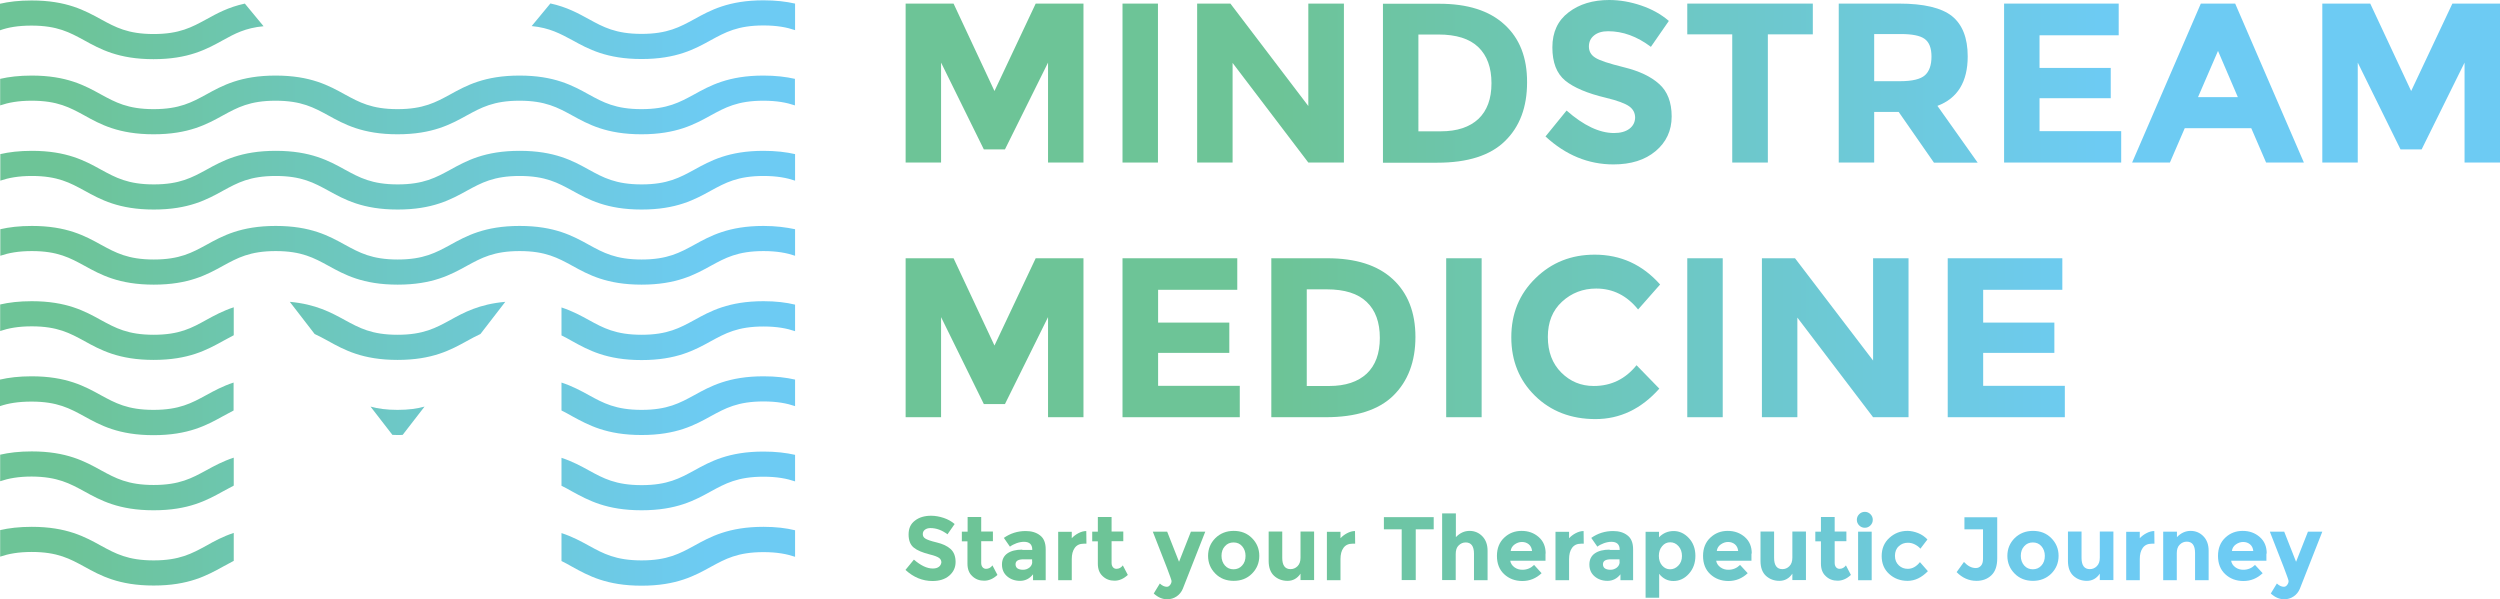 <svg xmlns="http://www.w3.org/2000/svg" xmlns:xlink="http://www.w3.org/1999/xlink" id="Layer_1" x="0px" y="0px" viewBox="0 0 1601.1 383.8" style="enable-background:new 0 0 1601.1 383.8;" xml:space="preserve"><style type="text/css">	.st0{fill:url(#SVGID_1_);}	.st1{fill:url(#SVGID_00000029750201061526231640000003976436413439673012_);}	.st2{fill:url(#SVGID_00000026160848972049046270000000147201113471327401_);}	.st3{fill:url(#SVGID_00000136406806516099837930000011969970898067150013_);}	.st4{fill:url(#SVGID_00000160158420198154824670000000489099640310657714_);}	.st5{fill:url(#SVGID_00000025416780471019305360000012295083135795568020_);}	.st6{fill:url(#SVGID_00000012445267552454581470000010283827324159395508_);}	.st7{fill:url(#SVGID_00000183232254739629716670000006505088610210014886_);}	.st8{fill:url(#SVGID_00000142147424827461100240000008889990582128874149_);}	.st9{fill:url(#SVGID_00000075150184137642841310000003212600921693144749_);}	.st10{fill:url(#SVGID_00000120538429315513788420000008926696012823585680_);}	.st11{fill:url(#SVGID_00000167392560462781268630000003240239230650333096_);}	.st12{fill:url(#SVGID_00000038385802166633211250000007052518144324969402_);}	.st13{fill:url(#SVGID_00000106863472759476123230000006534176669715947398_);}	.st14{fill:url(#SVGID_00000059286960942343286000000011894883344723412152_);}	.st15{fill:none;}	.st16{fill:url(#SVGID_00000100348527040780854220000005708746314601987252_);}	.st17{fill:url(#SVGID_00000173857516110015747890000006756741238042626188_);}	.st18{fill:url(#SVGID_00000045587282032052205450000004295564271018140068_);}	.st19{fill:url(#SVGID_00000114075155110657728630000010263377253333988759_);}	.st20{fill:url(#SVGID_00000075875708037088619750000017952728536198508672_);}	.st21{fill:url(#SVGID_00000163065981799110526670000014068768658258736824_);}	.st22{fill:url(#SVGID_00000042735183173514794190000012693808109184225203_);}	.st23{fill:url(#SVGID_00000140703687106070041960000011223666484395707809_);}	.st24{fill:url(#SVGID_00000180329739755073089640000015284608574120546473_);}	.st25{fill:url(#SVGID_00000176761532130559968210000009368135504391777681_);}	.st26{fill:url(#SVGID_00000106850079132737565290000007377414319515048626_);}	.st27{fill:url(#SVGID_00000082336805489699580010000015979250505250750336_);}	.st28{fill:url(#SVGID_00000150781068240880302230000005468203817958014622_);}	.st29{fill:url(#SVGID_00000091715839746939510290000014022859202533991851_);}	.st30{fill:url(#SVGID_00000063598343178782254840000000036976604772535723_);}	.st31{fill:url(#SVGID_00000068655890479015538220000002662188533784836738_);}	.st32{fill:url(#SVGID_00000142148497385666879440000009581441305137209749_);}	.st33{fill:url(#SVGID_00000137852853448546332140000007910539890715377044_);}	.st34{fill:url(#SVGID_00000055669354300426705450000011648784344449302168_);}	.st35{fill:url(#SVGID_00000093172582430511078300000001206616388931019695_);}	.st36{fill:url(#SVGID_00000047044319217781181630000010282219738395648438_);}	.st37{fill:url(#SVGID_00000110461017035493991950000002911691863756799632_);}	.st38{fill:url(#SVGID_00000173128844615910297870000006794422130614259621_);}	.st39{fill:url(#SVGID_00000047779876485317035950000011348947905168106376_);}	.st40{fill:url(#SVGID_00000031201205223264318560000014471131141638872961_);}	.st41{fill:url(#SVGID_00000060716643385724963430000000367515335994520738_);}	.st42{fill:url(#SVGID_00000026121688249513763990000000459381719218734765_);}	.st43{fill:url(#SVGID_00000128451259801435177800000002411034284086077574_);}	.st44{fill:url(#SVGID_00000037670930308370899840000004502825919616186522_);}	.st45{fill:url(#SVGID_00000054968273570651150860000001748250228203594914_);}	.st46{fill:url(#SVGID_00000111873091516345732460000002375335453876262557_);}	.st47{fill:url(#SVGID_00000123436797652880092110000008381495590400398781_);}	.st48{fill:url(#SVGID_00000024721336734242418670000016238438713962082969_);}	.st49{fill:url(#SVGID_00000161597999825163638200000017528458664216703376_);}	.st50{fill:url(#SVGID_00000124147881112332140960000017383903754902132643_);}	.st51{fill:url(#SVGID_00000063618493829883606790000011626709266213761184_);}	.st52{fill:url(#SVGID_00000180344167567892249520000011822943943810680762_);}	.st53{fill:url(#SVGID_00000079460178851153704170000004847558101438835898_);}	.st54{fill:url(#SVGID_00000151520645011357054040000009146638550315587758_);}	.st55{fill:url(#SVGID_00000052064459231540571350000000373467206837405833_);}	.st56{fill:url(#SVGID_00000061467713886494143900000018138545645607450779_);}	.st57{fill:url(#SVGID_00000042005516192945875050000015173154498893746597_);}	.st58{fill:url(#SVGID_00000044856209542146535930000000356487380290461843_);}	.st59{fill:url(#SVGID_00000144304648918085416930000012117491430064471430_);}	.st60{fill:url(#SVGID_00000030457962101061617830000006755787638393068963_);}	.st61{fill:url(#SVGID_00000167388414739668758450000014540274018499891072_);}</style><g>	<linearGradient id="SVGID_1_" gradientUnits="userSpaceOnUse" x1="-370.402" y1="356.175" x2="879.598" y2="356.175">		<stop offset="0.33" style="stop-color:#6DC497"></stop>		<stop offset="0.659" style="stop-color:#6DCBF3"></stop>	</linearGradient>	<path class="st0" d="M489,337.4c-22.4,0-34.1,6.4-44.4,12.1c-9.2,5-17.1,9.4-33.7,9.4c-16.6,0-24.6-4.4-33.7-9.4  c-5.1-2.8-10.6-5.8-17.6-8.1v17.9c2.3,1.1,4.6,2.4,6.9,3.7c10.3,5.7,22,12.1,44.4,12.1c22.4,0,34.1-6.4,44.4-12.1  c9.2-5,17.1-9.4,33.7-9.4c8.6,0,14.9,1.2,20.2,3v-17C503.5,338.2,496.9,337.4,489,337.4z"></path>			<linearGradient id="SVGID_00000032626844023833063060000009126863700827679912_" gradientUnits="userSpaceOnUse" x1="-370.402" y1="356.175" x2="879.598" y2="356.175">		<stop offset="0.33" style="stop-color:#6DC497"></stop>		<stop offset="0.659" style="stop-color:#6DCBF3"></stop>	</linearGradient>	<path style="fill:url(#SVGID_00000032626844023833063060000009126863700827679912_);" d="M132.1,349.5c-9.2,5-17.1,9.4-33.7,9.4  c-16.6,0-24.5-4.4-33.7-9.4c-10.3-5.7-22-12.1-44.4-12.1c-8,0-14.6,0.8-20.2,2.1v17c5.3-1.8,11.6-3,20.2-3  c16.6,0,24.5,4.4,33.7,9.4c10.3,5.7,22,12.1,44.4,12.1c22.4,0,34.1-6.4,44.4-12.1c2.3-1.3,4.6-2.5,6.9-3.7v-17.9  C142.7,343.6,137.2,346.6,132.1,349.5z"></path>			<linearGradient id="SVGID_00000098212796834581511200000010588570800172176785_" gradientUnits="userSpaceOnUse" x1="-370.402" y1="308.012" x2="879.598" y2="308.012">		<stop offset="0.33" style="stop-color:#6DC497"></stop>		<stop offset="0.659" style="stop-color:#6DCBF3"></stop>	</linearGradient>	<path style="fill:url(#SVGID_00000098212796834581511200000010588570800172176785_);" d="M410.9,326.8c22.4,0,34.1-6.4,44.4-12.1  c9.2-5,17.1-9.4,33.7-9.4c8.6,0,14.9,1.2,20.2,3v-17c-5.7-1.3-12.3-2.1-20.2-2.1c-22.4,0-34.1,6.4-44.4,12.1  c-9.2,5-17.1,9.4-33.7,9.4c-16.6,0-24.6-4.4-33.7-9.4c-5.1-2.8-10.6-5.8-17.6-8.1v17.9c2.3,1.1,4.6,2.4,6.9,3.7  C376.8,320.4,388.4,326.8,410.9,326.8z"></path>			<linearGradient id="SVGID_00000165202322793461110840000002821285775422768573_" gradientUnits="userSpaceOnUse" x1="-370.402" y1="308.012" x2="879.598" y2="308.012">		<stop offset="0.33" style="stop-color:#6DC497"></stop>		<stop offset="0.659" style="stop-color:#6DCBF3"></stop>	</linearGradient>	<path style="fill:url(#SVGID_00000165202322793461110840000002821285775422768573_);" d="M54,314.7c10.3,5.7,22,12.1,44.4,12.1  c22.4,0,34.1-6.4,44.4-12.1c2.3-1.3,4.6-2.5,6.9-3.7v-17.9c-7,2.3-12.5,5.3-17.6,8.1c-9.2,5-17.1,9.4-33.7,9.4  c-16.6,0-24.5-4.4-33.7-9.4c-10.3-5.7-22-12.1-44.4-12.1c-8,0-14.6,0.8-20.2,2.1v17c5.3-1.8,11.6-3,20.2-3  C36.9,305.3,44.8,309.7,54,314.7z"></path>			<linearGradient id="SVGID_00000036971683268287191830000005311647214816385719_" gradientUnits="userSpaceOnUse" x1="-370.402" y1="259.849" x2="879.598" y2="259.849">		<stop offset="0.33" style="stop-color:#6DC497"></stop>		<stop offset="0.659" style="stop-color:#6DCBF3"></stop>	</linearGradient>	<path style="fill:url(#SVGID_00000036971683268287191830000005311647214816385719_);" d="M20.2,257.2c16.6,0,24.5,4.4,33.7,9.4  c10.3,5.7,22,12.1,44.4,12.1c22.4,0,34.1-6.4,44.4-12.1c2.3-1.3,4.6-2.5,6.9-3.7V245c-7,2.3-12.5,5.3-17.6,8.1  c-9.2,5-17.1,9.4-33.7,9.4c-16.6,0-24.5-4.4-33.7-9.4c-10.3-5.7-22-12.1-44.4-12.1c-8,0-14.6,0.8-20.2,2.1v17  C5.3,258.3,11.6,257.2,20.2,257.2z"></path>			<linearGradient id="SVGID_00000137091730728056280320000001397789146389036471_" gradientUnits="userSpaceOnUse" x1="-370.402" y1="269.534" x2="879.598" y2="269.534">		<stop offset="0.33" style="stop-color:#6DC497"></stop>		<stop offset="0.659" style="stop-color:#6DCBF3"></stop>	</linearGradient>	<path style="fill:url(#SVGID_00000137091730728056280320000001397789146389036471_);" d="M254.6,262.5c-7.1,0-12.6-0.8-17.3-2.1  l14,18.1c1.1,0,2.2,0.1,3.3,0.1c1.1,0,2.2,0,3.3-0.1l14-18.1C267.2,261.7,261.7,262.5,254.6,262.5z"></path>			<linearGradient id="SVGID_00000156573428234519166820000003162061055771240121_" gradientUnits="userSpaceOnUse" x1="-370.402" y1="259.849" x2="879.598" y2="259.849">		<stop offset="0.33" style="stop-color:#6DC497"></stop>		<stop offset="0.659" style="stop-color:#6DCBF3"></stop>	</linearGradient>	<path style="fill:url(#SVGID_00000156573428234519166820000003162061055771240121_);" d="M410.9,278.6c22.4,0,34.1-6.4,44.4-12.1  c9.2-5,17.1-9.4,33.7-9.4c8.6,0,14.9,1.2,20.2,3v-17c-5.7-1.3-12.3-2.1-20.2-2.1c-22.4,0-34.1,6.4-44.4,12.1  c-9.2,5-17.1,9.4-33.7,9.4c-16.6,0-24.6-4.4-33.7-9.4c-5.1-2.8-10.6-5.8-17.6-8.1v17.9c2.3,1.1,4.6,2.4,6.9,3.7  C376.8,272.2,388.4,278.6,410.9,278.6z"></path>			<linearGradient id="SVGID_00000135657202435279466580000017172478930154898062_" gradientUnits="userSpaceOnUse" x1="-370.402" y1="211.686" x2="879.598" y2="211.686">		<stop offset="0.33" style="stop-color:#6DC497"></stop>		<stop offset="0.659" style="stop-color:#6DCBF3"></stop>	</linearGradient>	<path style="fill:url(#SVGID_00000135657202435279466580000017172478930154898062_);" d="M489,192.9c-22.4,0-34.1,6.4-44.4,12.1  c-9.2,5-17.1,9.4-33.7,9.4c-16.6,0-24.6-4.4-33.7-9.4c-5.1-2.8-10.6-5.8-17.6-8.1v17.9c2.3,1.1,4.6,2.4,6.9,3.7  c10.3,5.7,22,12.1,44.4,12.1c22.4,0,34.1-6.4,44.4-12.1c9.2-5,17.1-9.4,33.7-9.4c8.6,0,14.9,1.2,20.2,3v-17  C503.5,193.7,496.9,192.9,489,192.9z"></path>			<linearGradient id="SVGID_00000086674949481154020930000016644384191325466754_" gradientUnits="userSpaceOnUse" x1="-370.402" y1="211.686" x2="879.598" y2="211.686">		<stop offset="0.33" style="stop-color:#6DC497"></stop>		<stop offset="0.659" style="stop-color:#6DCBF3"></stop>	</linearGradient>	<path style="fill:url(#SVGID_00000086674949481154020930000016644384191325466754_);" d="M98.4,214.4c-16.6,0-24.5-4.4-33.7-9.4  c-10.3-5.7-22-12.1-44.4-12.1c-8,0-14.6,0.8-20.2,2.1v17c5.3-1.8,11.6-3,20.2-3c16.6,0,24.5,4.4,33.7,9.4  c10.3,5.7,22,12.1,44.4,12.1c22.4,0,34.1-6.4,44.4-12.1c2.3-1.3,4.6-2.5,6.9-3.7v-17.9c-7,2.3-12.5,5.3-17.6,8.1  C122.9,210,115,214.4,98.4,214.4z"></path>			<linearGradient id="SVGID_00000085209132621723373950000016241920474093512593_" gradientUnits="userSpaceOnUse" x1="-370.402" y1="211.879" x2="879.598" y2="211.879">		<stop offset="0.33" style="stop-color:#6DC497"></stop>		<stop offset="0.659" style="stop-color:#6DCBF3"></stop>	</linearGradient>	<path style="fill:url(#SVGID_00000085209132621723373950000016241920474093512593_);" d="M254.6,214.4c-16.6,0-24.5-4.4-33.7-9.4  c-8.8-4.8-18.6-10.2-35.3-11.7l15.9,20.6c3,1.4,5.8,2.9,8.7,4.5c10.3,5.7,22,12.1,44.4,12.1c22.4,0,34.1-6.4,44.4-12.1  c2.9-1.6,5.7-3.1,8.7-4.5l15.9-20.6c-16.7,1.5-26.5,6.8-35.3,11.7C279.1,210,271.2,214.4,254.6,214.4z"></path>			<linearGradient id="SVGID_00000158001267037302049720000012818220819354894731_" gradientUnits="userSpaceOnUse" x1="-370.402" y1="163.523" x2="879.598" y2="163.523">		<stop offset="0.33" style="stop-color:#6DC497"></stop>		<stop offset="0.659" style="stop-color:#6DCBF3"></stop>	</linearGradient>	<path style="fill:url(#SVGID_00000158001267037302049720000012818220819354894731_);" d="M489,144.7c-22.4,0-34.1,6.4-44.4,12.1  c-9.2,5-17.1,9.4-33.7,9.4c-16.6,0-24.6-4.4-33.7-9.4c-10.3-5.7-22-12.1-44.4-12.1c-22.4,0-34.1,6.4-44.4,12.1  c-9.2,5-17.1,9.4-33.7,9.4c-16.6,0-24.5-4.4-33.7-9.4c-10.3-5.7-22-12.1-44.4-12.1c-22.4,0-34.1,6.4-44.4,12.1  c-9.2,5-17.1,9.4-33.7,9.4c-16.6,0-24.5-4.4-33.7-9.4c-10.3-5.7-22-12.1-44.4-12.1c-8,0-14.6,0.8-20.2,2.1v17  c5.3-1.8,11.6-3,20.2-3c16.6,0,24.5,4.4,33.7,9.4c10.3,5.7,22,12.1,44.4,12.1c22.4,0,34.1-6.4,44.4-12.1c9.2-5,17.1-9.4,33.7-9.4  c16.6,0,24.5,4.4,33.7,9.4c10.3,5.7,22,12.1,44.4,12.1c22.4,0,34.1-6.4,44.4-12.1c9.2-5,17.1-9.4,33.7-9.4  c16.6,0,24.5,4.4,33.7,9.4c10.3,5.7,22,12.1,44.4,12.1c22.4,0,34.1-6.4,44.4-12.1c9.2-5,17.1-9.4,33.7-9.4c8.6,0,14.9,1.2,20.2,3  v-17C503.5,145.6,496.9,144.7,489,144.7z"></path>			<linearGradient id="SVGID_00000173855776687264731800000000829952038605281933_" gradientUnits="userSpaceOnUse" x1="-370.402" y1="115.36" x2="879.598" y2="115.36">		<stop offset="0.33" style="stop-color:#6DC497"></stop>		<stop offset="0.659" style="stop-color:#6DCBF3"></stop>	</linearGradient>	<path style="fill:url(#SVGID_00000173855776687264731800000000829952038605281933_);" d="M489,96.6c-22.4,0-34.1,6.4-44.4,12.1  c-9.2,5-17.1,9.4-33.7,9.4c-16.6,0-24.6-4.4-33.7-9.4c-10.3-5.7-22-12.1-44.4-12.1c-22.4,0-34.1,6.4-44.4,12.1  c-9.2,5-17.1,9.4-33.7,9.4c-16.6,0-24.5-4.4-33.7-9.4c-10.3-5.7-22-12.1-44.4-12.1c-22.4,0-34.1,6.4-44.4,12.1  c-9.2,5-17.1,9.4-33.7,9.4c-16.6,0-24.5-4.4-33.7-9.4c-10.3-5.7-22-12.1-44.4-12.1c-8,0-14.6,0.8-20.2,2.1v17  c5.3-1.8,11.6-3,20.2-3c16.6,0,24.5,4.4,33.7,9.4c10.3,5.7,22,12.1,44.4,12.1c22.4,0,34.1-6.4,44.4-12.1c9.2-5,17.1-9.4,33.7-9.4  c16.6,0,24.5,4.4,33.7,9.4c10.3,5.7,22,12.1,44.4,12.1c22.4,0,34.1-6.4,44.4-12.1c9.2-5,17.1-9.4,33.7-9.4  c16.6,0,24.5,4.4,33.7,9.4c10.3,5.7,22,12.1,44.4,12.1c22.4,0,34.1-6.4,44.4-12.1c9.2-5,17.1-9.4,33.7-9.4c8.6,0,14.9,1.2,20.2,3  v-17C503.5,97.4,496.9,96.6,489,96.6z"></path>			<linearGradient id="SVGID_00000049224285134637553310000007141050037190105781_" gradientUnits="userSpaceOnUse" x1="-370.402" y1="67.197" x2="879.598" y2="67.197">		<stop offset="0.33" style="stop-color:#6DC497"></stop>		<stop offset="0.659" style="stop-color:#6DCBF3"></stop>	</linearGradient>	<path style="fill:url(#SVGID_00000049224285134637553310000007141050037190105781_);" d="M98.4,69.9c-16.6,0-24.5-4.4-33.7-9.4  c-10.3-5.7-22-12.1-44.4-12.1c-8,0-14.6,0.8-20.2,2.1v17c5.3-1.8,11.6-3,20.2-3c16.6,0,24.5,4.4,33.7,9.4  C64.2,79.6,75.9,86,98.4,86c22.4,0,34.1-6.4,44.4-12.1c9.2-5,17.1-9.4,33.7-9.4c16.6,0,24.5,4.4,33.7,9.4  c10.3,5.7,22,12.1,44.4,12.1c22.4,0,34.1-6.4,44.4-12.1c9.2-5,17.1-9.4,33.7-9.4c16.6,0,24.5,4.4,33.7,9.4  c10.3,5.7,22,12.1,44.4,12.1c22.4,0,34.1-6.4,44.4-12.1c9.2-5,17.1-9.4,33.7-9.4c8.6,0,14.9,1.2,20.2,3v-17  c-5.7-1.3-12.3-2.1-20.2-2.1c-22.4,0-34.1,6.4-44.4,12.1c-9.2,5-17.1,9.4-33.7,9.4c-16.6,0-24.6-4.4-33.7-9.4  c-10.3-5.7-22-12.1-44.4-12.1c-22.4,0-34.1,6.4-44.4,12.1c-9.2,5-17.1,9.4-33.7,9.4c-16.6,0-24.5-4.4-33.7-9.4  c-10.3-5.7-22-12.1-44.4-12.1c-22.4,0-34.1,6.4-44.4,12.1C122.9,65.5,115,69.9,98.4,69.9z"></path>			<linearGradient id="SVGID_00000153671448197447459400000016172897784185889440_" gradientUnits="userSpaceOnUse" x1="-370.402" y1="19.035" x2="879.598" y2="19.035">		<stop offset="0.33" style="stop-color:#6DC497"></stop>		<stop offset="0.659" style="stop-color:#6DCBF3"></stop>	</linearGradient>	<path style="fill:url(#SVGID_00000153671448197447459400000016172897784185889440_);" d="M366.5,25.7c10.3,5.7,22,12.1,44.4,12.1  c22.4,0,34.1-6.4,44.4-12.1c9.2-5,17.1-9.4,33.7-9.4c8.6,0,14.9,1.2,20.2,3v-17c-5.7-1.3-12.3-2.1-20.2-2.1  c-22.4,0-34.1,6.4-44.4,12.1c-9.2,5-17.1,9.4-33.7,9.4c-16.6,0-24.6-4.4-33.7-9.4c-6.8-3.7-14.1-7.8-24.7-10.1l-12,14.5  C352,17.8,358.8,21.6,366.5,25.7z"></path>			<linearGradient id="SVGID_00000011744026384390345120000017692361187044820145_" gradientUnits="userSpaceOnUse" x1="-370.402" y1="19.035" x2="879.598" y2="19.035">		<stop offset="0.33" style="stop-color:#6DC497"></stop>		<stop offset="0.659" style="stop-color:#6DCBF3"></stop>	</linearGradient>	<path style="fill:url(#SVGID_00000011744026384390345120000017692361187044820145_);" d="M20.2,16.4c16.6,0,24.5,4.4,33.7,9.4  c10.3,5.7,22,12.1,44.4,12.1c22.4,0,34.1-6.4,44.4-12.1c7.6-4.2,14.4-7.9,26.1-9l-12-14.5c-10.6,2.3-18,6.4-24.7,10.1  c-9.2,5-17.1,9.4-33.7,9.4c-16.6,0-24.5-4.4-33.7-9.4C54.3,6.7,42.7,0.3,20.2,0.3c-8,0-14.6,0.8-20.2,2.1v17  C5.3,17.5,11.6,16.4,20.2,16.4z"></path></g><g>	<path class="st15" d="M836.9,185.2v61.9h14.4c10.4,0,18.4-2.6,24-7.9c5.6-5.2,8.4-12.9,8.4-22.9c0-10-2.8-17.7-8.4-23.1  c-5.6-5.4-14.2-8.1-25.7-8.1H836.9z"></path>	<path class="st15" d="M921.1,22.1h-12.7V84h14.4c10.4,0,18.4-2.6,24-7.9c5.6-5.2,8.4-12.9,8.4-22.9c0-10-2.8-17.7-8.4-23.1  C941.2,24.8,932.7,22.1,921.1,22.1z"></path>	<polygon class="st15" points="1420.5,32.6 1407.7,62.2 1433.2,62.2  "></polygon>	<path class="st15" d="M1232.7,24.9c-2.9-2-8-3.1-15.3-3.1h-17V52h16.6c7.8,0,13.1-1.3,15.9-3.8c2.8-2.5,4.2-6.5,4.2-12  C1237,30.7,1235.6,26.9,1232.7,24.9z"></path>			<linearGradient id="SVGID_00000180328745974664217960000004558485323224266172_" gradientUnits="userSpaceOnUse" x1="292.802" y1="216.304" x2="1888.348" y2="216.304">		<stop offset="0.33" style="stop-color:#6DC497"></stop>		<stop offset="0.659" style="stop-color:#6DCBF3"></stop>	</linearGradient>	<polygon style="fill:url(#SVGID_00000180328745974664217960000004558485323224266172_);" points="1247.4,267.2 1322.4,267.2   1322.4,247.1 1270.1,247.1 1270.1,226 1315.7,226 1315.7,206.6 1270.1,206.6 1270.1,185.6 1320.8,185.6 1320.8,165.4 1247.4,165.4    "></polygon>			<linearGradient id="SVGID_00000169522152097982472940000016978512400469860504_" gradientUnits="userSpaceOnUse" x1="292.802" y1="53.235" x2="1888.348" y2="53.235">		<stop offset="0.33" style="stop-color:#6DC497"></stop>		<stop offset="0.659" style="stop-color:#6DCBF3"></stop>	</linearGradient>	<polygon style="fill:url(#SVGID_00000169522152097982472940000016978512400469860504_);" points="1356.9,22.6 1356.9,2.3   1283.5,2.3 1283.5,104.1 1358.5,104.1 1358.5,84 1306.2,84 1306.2,62.9 1351.8,62.9 1351.8,43.5 1306.2,43.5 1306.2,22.6  "></polygon>			<linearGradient id="SVGID_00000009554858158933577190000007960181906334465938_" gradientUnits="userSpaceOnUse" x1="292.802" y1="53.235" x2="1888.348" y2="53.235">		<stop offset="0.33" style="stop-color:#6DC497"></stop>		<stop offset="0.659" style="stop-color:#6DCBF3"></stop>	</linearGradient>	<path style="fill:url(#SVGID_00000009554858158933577190000007960181906334465938_);" d="M1260.2,36.1c0-11.8-3.4-20.4-10.1-25.8  c-6.7-5.3-18-8-33.9-8h-38.6v101.8h22.7V71.7h15.7l22.6,32.5h28l-25.8-36.4C1253.7,63,1260.2,52.4,1260.2,36.1z M1232.8,48.2  c-2.8,2.5-8.1,3.8-15.9,3.8h-16.6V21.8h17c7.3,0,12.4,1,15.3,3.1s4.4,5.8,4.4,11.3C1237,41.7,1235.6,45.7,1232.8,48.2z"></path>			<linearGradient id="SVGID_00000049938473973963103010000011551343530583924391_" gradientUnits="userSpaceOnUse" x1="292.802" y1="53.235" x2="1888.348" y2="53.235">		<stop offset="0.33" style="stop-color:#6DC497"></stop>		<stop offset="0.659" style="stop-color:#6DCBF3"></stop>	</linearGradient>	<polygon style="fill:url(#SVGID_00000049938473973963103010000011551343530583924391_);" points="1544.2,58.3 1518,2.3 1487.3,2.3   1487.3,104.1 1510,104.1 1510,40.1 1537.4,95.7 1550.9,95.7 1578.4,40.1 1578.4,104.1 1601.1,104.1 1601.1,2.3 1570.6,2.3  "></polygon>			<linearGradient id="SVGID_00000072996809914380221840000006450547178909495993_" gradientUnits="userSpaceOnUse" x1="292.802" y1="216.304" x2="1888.348" y2="216.304">		<stop offset="0.33" style="stop-color:#6DC497"></stop>		<stop offset="0.659" style="stop-color:#6DCBF3"></stop>	</linearGradient>	<polygon style="fill:url(#SVGID_00000072996809914380221840000006450547178909495993_);" points="1128.4,165.4 1128.4,267.2   1151.1,267.2 1151.1,203.4 1199.6,267.2 1222.3,267.2 1222.3,165.4 1199.6,165.4 1199.6,230.9 1149.6,165.4  "></polygon>			<linearGradient id="SVGID_00000022557782932613224040000009200519640295754910_" gradientUnits="userSpaceOnUse" x1="292.802" y1="53.235" x2="1888.348" y2="53.235">		<stop offset="0.33" style="stop-color:#6DC497"></stop>		<stop offset="0.659" style="stop-color:#6DCBF3"></stop>	</linearGradient>	<path style="fill:url(#SVGID_00000022557782932613224040000009200519640295754910_);" d="M1441.8,82.1l9.5,22h24.2l-44-101.8h-22  l-44,101.8h24.2l9.5-22H1441.8z M1420.5,32.6l12.7,29.6h-25.5L1420.5,32.6z"></path>			<linearGradient id="SVGID_00000163049884592912218620000018090193991338669973_" gradientUnits="userSpaceOnUse" x1="292.802" y1="216.304" x2="1888.348" y2="216.304">		<stop offset="0.33" style="stop-color:#6DC497"></stop>		<stop offset="0.659" style="stop-color:#6DCBF3"></stop>	</linearGradient>			<rect x="1080.6" y="165.4" style="fill:url(#SVGID_00000163049884592912218620000018090193991338669973_);" width="22.7" height="101.8"></rect>			<linearGradient id="SVGID_00000099646494504784191160000004693472299423350184_" gradientUnits="userSpaceOnUse" x1="292.802" y1="53.235" x2="1888.348" y2="53.235">		<stop offset="0.33" style="stop-color:#6DC497"></stop>		<stop offset="0.659" style="stop-color:#6DCBF3"></stop>	</linearGradient>	<polygon style="fill:url(#SVGID_00000099646494504784191160000004693472299423350184_);" points="1080.6,22 1109.4,22   1109.4,104.1 1132.2,104.1 1132.2,22 1161,22 1161,2.3 1080.6,2.3  "></polygon>			<linearGradient id="SVGID_00000026134901233752015040000003682402795112054172_" gradientUnits="userSpaceOnUse" x1="292.802" y1="52.653" x2="1888.348" y2="52.653">		<stop offset="0.33" style="stop-color:#6DC497"></stop>		<stop offset="0.659" style="stop-color:#6DCBF3"></stop>	</linearGradient>	<path style="fill:url(#SVGID_00000026134901233752015040000003682402795112054172_);" d="M1043.5,82.5c-2.4,1.8-5.7,2.7-9.8,2.7  c-9.3,0-19.5-4.8-30.4-14.4l-13.5,16.6c12.9,11.9,27.4,17.9,43.5,17.9c11.2,0,20.2-2.8,27-8.5c6.8-5.7,10.3-13.1,10.3-22.2  c0-9.1-2.7-16.1-8-20.8c-5.3-4.8-12.8-8.3-22.5-10.7c-9.7-2.4-15.8-4.4-18.5-6.2c-2.7-1.7-4-4.1-4-7.1c0-3,1.1-5.3,3.3-7.1  c2.2-1.8,5.2-2.7,9-2.7c9.4,0,18.5,3.3,27.4,10l11.5-16.6c-5-4.3-11-7.6-17.8-9.9c-6.8-2.3-13.6-3.5-20.4-3.5  c-10.4,0-19.1,2.6-26,7.9c-6.9,5.2-10.4,12.7-10.4,22.4c0,9.7,2.7,16.7,8.2,21.3c5.5,4.5,14.2,8.2,26,11c7.5,1.8,12.5,3.7,15,5.5  c2.5,1.8,3.8,4.2,3.8,7.3C1047.1,78.3,1045.9,80.7,1043.5,82.5z"></path>			<linearGradient id="SVGID_00000007400971081773809220000000742288864242179983_" gradientUnits="userSpaceOnUse" x1="292.802" y1="216.304" x2="1888.348" y2="216.304">		<stop offset="0.33" style="stop-color:#6DC497"></stop>		<stop offset="0.659" style="stop-color:#6DCBF3"></stop>	</linearGradient>	<polygon style="fill:url(#SVGID_00000007400971081773809220000000742288864242179983_);" points="718.9,267.2 794,267.2 794,247.1   741.7,247.1 741.7,226 787.3,226 787.3,206.6 741.7,206.6 741.7,185.6 792.4,185.6 792.4,165.4 718.9,165.4  "></polygon>			<linearGradient id="SVGID_00000181045535326519880450000016295901684972983697_" gradientUnits="userSpaceOnUse" x1="292.802" y1="216.304" x2="1888.348" y2="216.304">		<stop offset="0.33" style="stop-color:#6DC497"></stop>		<stop offset="0.659" style="stop-color:#6DCBF3"></stop>	</linearGradient>	<polygon style="fill:url(#SVGID_00000181045535326519880450000016295901684972983697_);" points="693.9,267.2 693.9,165.4   663.3,165.4 636.9,221.3 610.7,165.4 580,165.4 580,267.2 602.7,267.2 602.7,203.1 630.1,258.8 643.6,258.8 671.2,203.1   671.2,267.2  "></polygon>			<linearGradient id="SVGID_00000047026494325260636490000016204006778793951138_" gradientUnits="userSpaceOnUse" x1="292.802" y1="53.235" x2="1888.348" y2="53.235">		<stop offset="0.33" style="stop-color:#6DC497"></stop>		<stop offset="0.659" style="stop-color:#6DCBF3"></stop>	</linearGradient>	<polygon style="fill:url(#SVGID_00000047026494325260636490000016204006778793951138_);" points="837.9,67.9 788,2.3 766.7,2.3   766.7,104.1 789.4,104.1 789.4,40.3 837.9,104.1 860.7,104.1 860.7,2.3 837.9,2.3  "></polygon>			<linearGradient id="SVGID_00000157276404629334427610000006545871349144223382_" gradientUnits="userSpaceOnUse" x1="292.802" y1="53.235" x2="1888.348" y2="53.235">		<stop offset="0.33" style="stop-color:#6DC497"></stop>		<stop offset="0.659" style="stop-color:#6DCBF3"></stop>	</linearGradient>	<polygon style="fill:url(#SVGID_00000157276404629334427610000006545871349144223382_);" points="693.9,2.3 663.3,2.3 636.9,58.3   610.7,2.3 580,2.3 580,104.1 602.7,104.1 602.7,40.1 630.1,95.7 643.6,95.7 671.2,40.1 671.2,104.1 693.9,104.1  "></polygon>			<linearGradient id="SVGID_00000174580675817958103930000005397745456041601690_" gradientUnits="userSpaceOnUse" x1="292.802" y1="53.235" x2="1888.348" y2="53.235">		<stop offset="0.33" style="stop-color:#6DC497"></stop>		<stop offset="0.659" style="stop-color:#6DCBF3"></stop>	</linearGradient>			<rect x="718.9" y="2.3" style="fill:url(#SVGID_00000174580675817958103930000005397745456041601690_);" width="22.7" height="101.8"></rect>			<linearGradient id="SVGID_00000051374306801527141650000010551135582685438112_" gradientUnits="userSpaceOnUse" x1="292.802" y1="216.304" x2="1888.348" y2="216.304">		<stop offset="0.33" style="stop-color:#6DC497"></stop>		<stop offset="0.659" style="stop-color:#6DCBF3"></stop>	</linearGradient>	<path style="fill:url(#SVGID_00000051374306801527141650000010551135582685438112_);" d="M814.2,165.4v101.8H849  c19.4,0,33.9-4.6,43.3-13.8s14.2-21.8,14.2-37.6c0-15.8-4.9-28.2-14.6-37.1c-9.7-8.9-23.6-13.3-41.8-13.3H814.2z M883.7,216.4  c0,10-2.8,17.6-8.4,22.9c-5.6,5.2-13.6,7.9-24,7.9h-14.4v-61.9h12.7c11.6,0,20.1,2.7,25.7,8.1C880.9,198.7,883.7,206.4,883.7,216.4  z"></path>			<linearGradient id="SVGID_00000077293902426441357030000013557115478058799015_" gradientUnits="userSpaceOnUse" x1="292.802" y1="215.722" x2="1888.348" y2="215.722">		<stop offset="0.33" style="stop-color:#6DC497"></stop>		<stop offset="0.659" style="stop-color:#6DCBF3"></stop>	</linearGradient>	<path style="fill:url(#SVGID_00000077293902426441357030000013557115478058799015_);" d="M967.9,216c0,15.1,5.1,27.6,15.2,37.5  c10.1,9.9,23.1,14.9,38.7,14.9c15.7,0,29.3-6.5,40.9-19.5l-14.6-15c-7.1,8.8-16.2,13.3-27.4,13.3c-8.2,0-15.1-2.9-20.8-8.6  c-5.7-5.7-8.6-13.3-8.6-22.8s3-17,9.1-22.6c6.1-5.6,13.4-8.4,21.9-8.4c10.7,0,19.6,4.5,26.8,13.4l14.1-16  c-11.3-12.7-25.2-19.1-41.9-19.1c-15,0-27.6,5-37.9,15.1C973,188.3,967.9,200.9,967.9,216z"></path>			<linearGradient id="SVGID_00000017516704048591250080000009686817134526021005_" gradientUnits="userSpaceOnUse" x1="292.802" y1="216.304" x2="1888.348" y2="216.304">		<stop offset="0.33" style="stop-color:#6DC497"></stop>		<stop offset="0.659" style="stop-color:#6DCBF3"></stop>	</linearGradient>			<rect x="926.2" y="165.4" style="fill:url(#SVGID_00000017516704048591250080000009686817134526021005_);" width="22.7" height="101.8"></rect>			<linearGradient id="SVGID_00000179614733962055525280000009469359556173445257_" gradientUnits="userSpaceOnUse" x1="292.802" y1="53.235" x2="1888.348" y2="53.235">		<stop offset="0.33" style="stop-color:#6DC497"></stop>		<stop offset="0.659" style="stop-color:#6DCBF3"></stop>	</linearGradient>	<path style="fill:url(#SVGID_00000179614733962055525280000009469359556173445257_);" d="M963.5,15.7c-9.7-8.9-23.6-13.3-41.8-13.3  h-36v101.8h34.8c19.4,0,33.9-4.6,43.3-13.8c9.5-9.2,14.2-21.8,14.2-37.6C978.1,36.9,973.2,24.5,963.5,15.7z M946.8,76.2  c-5.6,5.2-13.6,7.9-24,7.9h-14.4V22.1h12.7c11.6,0,20.1,2.7,25.7,8.1c5.6,5.4,8.4,13.1,8.4,23.1C955.2,63.3,952.4,70.9,946.8,76.2z  "></path></g><g>	<path class="st15" d="M1026.6,361.4c0,1.1,0.4,2,1.2,2.6c0.8,0.6,2,0.9,3.6,0.9c1.5,0,2.9-0.5,4.1-1.4c1.2-0.9,1.8-2.2,1.8-3.8  v-1.5h-5.4C1028.4,358.2,1026.6,359.3,1026.6,361.4z"></path>	<path class="st15" d="M1064.5,362.2c1.4,1.6,3.1,2.4,5.1,2.4c2,0,3.8-0.8,5.3-2.4c1.5-1.6,2.3-3.6,2.3-6.1c0-2.5-0.7-4.6-2.2-6.3  c-1.5-1.7-3.2-2.5-5.3-2.5c-2,0-3.8,0.8-5.2,2.5s-2.1,3.8-2.1,6.3C1062.4,358.6,1063.1,360.6,1064.5,362.2z"></path>	<path class="st15" d="M974.7,347.1c-1.7,0-3.3,0.5-4.7,1.6c-1.4,1-2.3,2.4-2.5,4.2h13.6c-0.2-1.8-0.9-3.3-2.1-4.3  C977.9,347.6,976.4,347.1,974.7,347.1z"></path>	<path class="st15" d="M1106.7,347.1c-1.7,0-3.3,0.5-4.7,1.6c-1.4,1-2.3,2.4-2.5,4.2h13.6c-0.2-1.8-0.9-3.3-2.1-4.3  C1109.8,347.6,1108.4,347.1,1106.7,347.1z"></path>	<path class="st15" d="M795.6,362.2c1.4-1.6,2.2-3.7,2.2-6.2c0-2.5-0.7-4.6-2.2-6.2c-1.4-1.6-3.3-2.4-5.5-2.4  c-2.3,0-4.1,0.8-5.5,2.4c-1.4,1.6-2.2,3.7-2.2,6.2c0,2.5,0.7,4.6,2.2,6.2c1.4,1.6,3.3,2.4,5.5,2.4  C792.3,364.6,794.1,363.8,795.6,362.2z"></path>	<path class="st15" d="M1307.5,362.2c1.4-1.6,2.2-3.7,2.2-6.2c0-2.5-0.7-4.6-2.2-6.2c-1.4-1.6-3.3-2.4-5.5-2.4  c-2.3,0-4.1,0.8-5.5,2.4c-1.4,1.6-2.2,3.7-2.2,6.2c0,2.5,0.7,4.6,2.2,6.2c1.4,1.6,3.3,2.4,5.5,2.4  C1304.2,364.6,1306,363.8,1307.5,362.2z"></path>	<path class="st15" d="M1436.5,347.1c-1.7,0-3.3,0.5-4.7,1.6c-1.4,1-2.3,2.4-2.5,4.2h13.6c-0.2-1.8-0.9-3.3-2.1-4.3  C1439.7,347.6,1438.2,347.1,1436.5,347.1z"></path>	<path class="st15" d="M650.5,361.4c0,1.1,0.4,2,1.2,2.6c0.8,0.6,2,0.9,3.6,0.9c1.5,0,2.9-0.5,4.1-1.4c1.2-0.9,1.8-2.2,1.8-3.8v-1.5  h-5.4C652.2,358.2,650.5,359.3,650.5,361.4z"></path>			<linearGradient id="SVGID_00000167393197409796947020000005202786120775095974_" gradientUnits="userSpaceOnUse" x1="294.941" y1="351.545" x2="1890.486" y2="351.545">		<stop offset="0.33" style="stop-color:#6DC497"></stop>		<stop offset="0.659" style="stop-color:#6DCBF3"></stop>	</linearGradient>	<path style="fill:url(#SVGID_00000167393197409796947020000005202786120775095974_);" d="M1268.7,362.3c-0.9,1-2,1.5-3.3,1.5  c-2.7,0-5.2-1.3-7.6-3.9l-4.7,6.5c3.6,3.7,7.9,5.6,12.7,5.6c3.9,0,7.1-1.2,9.6-3.6c2.5-2.4,3.7-6,3.7-10.8v-26.3h-21v7.7h11.9v18.9  C1270,359.8,1269.6,361.3,1268.7,362.3z"></path>			<linearGradient id="SVGID_00000054251275835118368560000003460152198187772037_" gradientUnits="userSpaceOnUse" x1="294.941" y1="355.99" x2="1890.486" y2="355.99">		<stop offset="0.33" style="stop-color:#6DC497"></stop>		<stop offset="0.659" style="stop-color:#6DCBF3"></stop>	</linearGradient>	<path style="fill:url(#SVGID_00000054251275835118368560000003460152198187772037_);" d="M1313.7,367.4c3.1-3.1,4.7-6.9,4.7-11.4  c0-4.5-1.6-8.3-4.7-11.4c-3.1-3.1-7-4.6-11.7-4.6c-4.7,0-8.6,1.6-11.7,4.6c-3.1,3.1-4.7,6.9-4.7,11.4c0,4.5,1.6,8.3,4.7,11.4  c3.1,3.1,7,4.6,11.7,4.6C1306.6,372,1310.5,370.5,1313.7,367.4z M1296.4,362.2c-1.4-1.6-2.2-3.7-2.2-6.2c0-2.5,0.7-4.6,2.2-6.2  c1.4-1.6,3.3-2.4,5.5-2.4c2.3,0,4.1,0.8,5.5,2.4c1.4,1.6,2.2,3.7,2.2,6.2c0,2.5-0.7,4.6-2.2,6.2c-1.4,1.6-3.3,2.4-5.5,2.4  C1299.7,364.6,1297.8,363.8,1296.4,362.2z"></path>			<linearGradient id="SVGID_00000057145392767931076090000010975411896912204684_" gradientUnits="userSpaceOnUse" x1="294.941" y1="356.25" x2="1890.486" y2="356.25">		<stop offset="0.33" style="stop-color:#6DC497"></stop>		<stop offset="0.659" style="stop-color:#6DCBF3"></stop>	</linearGradient>	<path style="fill:url(#SVGID_00000057145392767931076090000010975411896912204684_);" d="M1324.4,340.5v18.8c0,4.2,1.2,7.4,3.5,9.5  c2.3,2.1,5.2,3.2,8.6,3.2c3.4,0,6.2-1.5,8.3-4.6v4.1h8.7v-31.1h-8.7v16.7c0,2.4-0.6,4.2-1.9,5.5s-2.8,1.9-4.5,1.9  c-3.5,0-5.3-2.4-5.3-7.2v-16.9H1324.4z"></path>			<linearGradient id="SVGID_00000031906094684517137090000014828994419031365561_" gradientUnits="userSpaceOnUse" x1="294.941" y1="355.99" x2="1890.486" y2="355.99">		<stop offset="0.33" style="stop-color:#6DC497"></stop>		<stop offset="0.659" style="stop-color:#6DCBF3"></stop>	</linearGradient>	<path style="fill:url(#SVGID_00000031906094684517137090000014828994419031365561_);" d="M801.8,367.4c3.1-3.1,4.7-6.9,4.7-11.4  c0-4.5-1.6-8.3-4.7-11.4c-3.1-3.1-7-4.6-11.7-4.6c-4.7,0-8.6,1.6-11.7,4.6c-3.1,3.1-4.7,6.9-4.7,11.4c0,4.5,1.6,8.3,4.7,11.4  c3.1,3.1,7,4.6,11.7,4.6C794.8,372,798.7,370.5,801.8,367.4z M784.5,362.2c-1.4-1.6-2.2-3.7-2.2-6.2c0-2.5,0.7-4.6,2.2-6.2  c1.4-1.6,3.3-2.4,5.5-2.4c2.3,0,4.1,0.8,5.5,2.4c1.4,1.6,2.2,3.7,2.2,6.2c0,2.5-0.7,4.6-2.2,6.2c-1.4,1.6-3.3,2.4-5.5,2.4  C787.8,364.6,785.9,363.8,784.5,362.2z"></path>			<linearGradient id="SVGID_00000067932136316331481140000008993052805680077959_" gradientUnits="userSpaceOnUse" x1="294.941" y1="332.929" x2="1890.486" y2="332.929">		<stop offset="0.33" style="stop-color:#6DC497"></stop>		<stop offset="0.659" style="stop-color:#6DCBF3"></stop>	</linearGradient>	<path style="fill:url(#SVGID_00000067932136316331481140000008993052805680077959_);" d="M1197.9,329.3c-1-1-2.2-1.5-3.6-1.5  c-1.4,0-2.6,0.5-3.6,1.5c-1,1-1.5,2.2-1.5,3.6c0,1.4,0.5,2.6,1.5,3.6c1,1,2.2,1.5,3.6,1.5c1.4,0,2.6-0.5,3.6-1.5  c1-1,1.5-2.2,1.5-3.6C1199.4,331.5,1198.9,330.3,1197.9,329.3z"></path>			<linearGradient id="SVGID_00000046329158759954264150000005059018192578459046_" gradientUnits="userSpaceOnUse" x1="294.941" y1="356.019" x2="1890.486" y2="356.019">		<stop offset="0.33" style="stop-color:#6DC497"></stop>		<stop offset="0.659" style="stop-color:#6DCBF3"></stop>	</linearGradient>			<rect x="1190" y="340.5" style="fill:url(#SVGID_00000046329158759954264150000005059018192578459046_);" width="8.7" height="31.1"></rect>			<linearGradient id="SVGID_00000063611968596675917420000014242744184762717858_" gradientUnits="userSpaceOnUse" x1="294.941" y1="355.99" x2="1890.486" y2="355.99">		<stop offset="0.33" style="stop-color:#6DC497"></stop>		<stop offset="0.659" style="stop-color:#6DCBF3"></stop>	</linearGradient>	<path style="fill:url(#SVGID_00000063611968596675917420000014242744184762717858_);" d="M1451.7,354.5c0-4.5-1.5-8-4.5-10.6  s-6.6-3.9-10.9-3.9c-4.3,0-8,1.4-11.1,4.3c-3.1,2.9-4.7,6.8-4.7,11.7c0,4.9,1.5,8.8,4.6,11.7c3.1,2.9,7,4.4,11.7,4.4  c4.7,0,8.8-1.7,12.3-5l-4.9-5.3c-2,2-4.5,3.1-7.5,3.1c-1.9,0-3.6-0.5-5.1-1.6c-1.5-1.1-2.4-2.5-2.7-4.2h22.6V354.5z M1429.4,352.9  c0.2-1.8,1.1-3.2,2.5-4.2c1.4-1,3-1.6,4.7-1.6c1.7,0,3.2,0.5,4.4,1.5c1.2,1,1.9,2.4,2.1,4.3H1429.4z"></path>			<linearGradient id="SVGID_00000055691572533217506820000014878573640871793062_" gradientUnits="userSpaceOnUse" x1="294.941" y1="362.138" x2="1890.486" y2="362.138">		<stop offset="0.33" style="stop-color:#6DC497"></stop>		<stop offset="0.659" style="stop-color:#6DCBF3"></stop>	</linearGradient>	<path style="fill:url(#SVGID_00000055691572533217506820000014878573640871793062_);" d="M1470.5,359.8l-7.6-19.3h-9.2  c8,20.2,12,30.7,12,31.6c0,0.9-0.3,1.7-0.9,2.5c-0.6,0.8-1.3,1.2-2.1,1.2c-1.5,0-3-0.7-4.5-2.1l-3.9,6.4c2.7,2.5,5.6,3.7,8.6,3.7  c2.2,0,4.2-0.6,6-1.8c1.8-1.2,3.1-2.8,4-4.9l14.4-36.6h-9.2L1470.5,359.8z"></path>			<linearGradient id="SVGID_00000107555007517364518280000015104217945525057963_" gradientUnits="userSpaceOnUse" x1="294.941" y1="351.603" x2="1890.486" y2="351.603">		<stop offset="0.33" style="stop-color:#6DC497"></stop>		<stop offset="0.659" style="stop-color:#6DCBF3"></stop>	</linearGradient>	<path style="fill:url(#SVGID_00000107555007517364518280000015104217945525057963_);" d="M1166.2,331.2v9.3h-3.6v6.2h3.6V361  c0,3.4,1,6.1,3.1,8c2.1,2,4.6,2.9,7.6,2.9c3,0,5.8-1.2,8.5-3.7l-3.2-6.1c-1.1,1.5-2.5,2.2-4.1,2.2c-0.8,0-1.6-0.3-2.2-1  c-0.6-0.7-0.9-1.6-0.9-2.8v-13.9h7.5v-6.2h-7.5v-9.3H1166.2z"></path>			<linearGradient id="SVGID_00000072971233053331079810000009319628659669297853_" gradientUnits="userSpaceOnUse" x1="294.941" y1="351.141" x2="1890.486" y2="351.141">		<stop offset="0.33" style="stop-color:#6DC497"></stop>		<stop offset="0.659" style="stop-color:#6DCBF3"></stop>	</linearGradient>	<path style="fill:url(#SVGID_00000072971233053331079810000009319628659669297853_);" d="M601.3,363c-0.9,0.7-2.2,1.1-3.9,1.1  c-3.7,0-7.7-1.9-12.1-5.7l-5.4,6.6c5.1,4.7,10.9,7.1,17.3,7.1c4.4,0,8-1.1,10.7-3.4c2.7-2.3,4.1-5.2,4.1-8.8c0-3.6-1.1-6.4-3.2-8.3  c-2.1-1.9-5.1-3.3-8.9-4.2c-3.8-0.9-6.3-1.8-7.3-2.5c-1.1-0.7-1.6-1.6-1.6-2.8s0.4-2.1,1.3-2.8c0.9-0.7,2-1.1,3.6-1.1  c3.7,0,7.4,1.3,10.9,4l4.6-6.6c-2-1.7-4.3-3-7-3.9c-2.7-0.9-5.4-1.4-8.1-1.4c-4.1,0-7.6,1-10.3,3.1c-2.8,2.1-4.1,5-4.1,8.9  c0,3.8,1.1,6.6,3.3,8.4c2.2,1.8,5.6,3.2,10.3,4.4c3,0.7,4.9,1.5,5.9,2.2c1,0.7,1.5,1.7,1.5,2.9C602.7,361.3,602.3,362.3,601.3,363z  "></path>			<linearGradient id="SVGID_00000153683641877976019220000001883848242443201696_" gradientUnits="userSpaceOnUse" x1="294.941" y1="355.759" x2="1890.486" y2="355.759">		<stop offset="0.33" style="stop-color:#6DC497"></stop>		<stop offset="0.659" style="stop-color:#6DCBF3"></stop>	</linearGradient>	<path style="fill:url(#SVGID_00000153683641877976019220000001883848242443201696_);" d="M1385.4,340.5v31.1h8.7v-17.3  c0-2.4,0.6-4.3,1.9-5.5c1.3-1.3,2.8-1.9,4.5-1.9c3.5,0,5.3,2.4,5.3,7.2v17.5h8.7v-18.9c0-3.8-1.1-6.9-3.3-9.2  c-2.2-2.3-5-3.5-8.2-3.5c-3.3,0-6.2,1.3-8.8,4v-3.5H1385.4z"></path>			<linearGradient id="SVGID_00000000220041519995760260000014503772576950300556_" gradientUnits="userSpaceOnUse" x1="294.941" y1="355.759" x2="1890.486" y2="355.759">		<stop offset="0.33" style="stop-color:#6DC497"></stop>		<stop offset="0.659" style="stop-color:#6DCBF3"></stop>	</linearGradient>	<path style="fill:url(#SVGID_00000000220041519995760260000014503772576950300556_);" d="M1361.7,340.5v31.1h8.7v-13.5  c0-3,0.6-5.4,1.9-7.2c1.3-1.8,3.2-2.7,5.8-2.7h1.7l-0.1-8.1c-1.7,0-3.4,0.5-5.1,1.4c-1.7,0.9-3.1,2-4.2,3.2v-4.1H1361.7z"></path>			<linearGradient id="SVGID_00000083059264318879968340000002876817058673538226_" gradientUnits="userSpaceOnUse" x1="294.941" y1="351.603" x2="1890.486" y2="351.603">		<stop offset="0.33" style="stop-color:#6DC497"></stop>		<stop offset="0.659" style="stop-color:#6DCBF3"></stop>	</linearGradient>	<path style="fill:url(#SVGID_00000083059264318879968340000002876817058673538226_);" d="M619.7,331.2v9.3H616v6.2h3.6V361  c0,3.4,1,6.1,3.1,8c2.1,2,4.6,2.9,7.6,2.9c3,0,5.8-1.2,8.5-3.7l-3.2-6.1c-1.1,1.5-2.5,2.2-4.1,2.2c-0.8,0-1.6-0.3-2.2-1  c-0.6-0.7-0.9-1.6-0.9-2.8v-13.9h7.5v-6.2h-7.5v-9.3H619.7z"></path>			<linearGradient id="SVGID_00000161607499937427199700000005720689790018400936_" gradientUnits="userSpaceOnUse" x1="294.941" y1="355.99" x2="1890.486" y2="355.99">		<stop offset="0.33" style="stop-color:#6DC497"></stop>		<stop offset="0.659" style="stop-color:#6DCBF3"></stop>	</linearGradient>	<path style="fill:url(#SVGID_00000161607499937427199700000005720689790018400936_);" d="M1221.9,347.6c1.4,0,2.9,0.3,4.3,1  c1.4,0.7,2.7,1.6,3.7,2.8l4.5-5.9c-1.7-1.8-3.7-3.2-6-4.1c-2.3-0.9-4.6-1.4-6.8-1.4c-4.5,0-8.3,1.5-11.6,4.5  c-3.3,3-4.9,6.9-4.9,11.6c0,4.8,1.6,8.6,4.8,11.5c3.2,2.9,7.1,4.4,11.8,4.4s9-2.1,13-6.2l-5.1-5.8c-2.3,2.9-4.9,4.3-7.8,4.3  c-2.2,0-4.1-0.7-5.7-2.2c-1.6-1.5-2.5-3.5-2.5-6.1s0.8-4.7,2.5-6.2C1217.7,348.3,1219.6,347.6,1221.9,347.6z"></path>			<linearGradient id="SVGID_00000113348337289730570470000011425556795532800403_" gradientUnits="userSpaceOnUse" x1="294.941" y1="350.131" x2="1890.486" y2="350.131">		<stop offset="0.33" style="stop-color:#6DC497"></stop>		<stop offset="0.659" style="stop-color:#6DCBF3"></stop>	</linearGradient>	<path style="fill:url(#SVGID_00000113348337289730570470000011425556795532800403_);" d="M923.6,328.7v42.8h8.7v-16.7  c0-2.4,0.6-4.3,1.9-5.5c1.3-1.3,2.8-1.9,4.5-1.9c3.5,0,5.3,2.4,5.3,7.2v17h8.7v-18.9c0-3.8-1.1-6.9-3.3-9.2c-2.2-2.3-5-3.5-8.2-3.5  c-3.3,0-6.2,1.3-8.8,4v-15.2H923.6z"></path>			<linearGradient id="SVGID_00000000207675772464654040000006895199232330006408_" gradientUnits="userSpaceOnUse" x1="294.941" y1="362.138" x2="1890.486" y2="362.138">		<stop offset="0.33" style="stop-color:#6DC497"></stop>		<stop offset="0.659" style="stop-color:#6DCBF3"></stop>	</linearGradient>	<path style="fill:url(#SVGID_00000000207675772464654040000006895199232330006408_);" d="M747.3,375.8c-1.5,0-3-0.7-4.5-2.1  l-3.9,6.4c2.7,2.5,5.6,3.7,8.6,3.7c2.2,0,4.2-0.6,6-1.8c1.8-1.2,3.1-2.8,4-4.9l14.4-36.6h-9.2l-7.6,19.3l-7.6-19.3h-9.2  c8,20.2,12,30.7,12,31.6c0,0.9-0.3,1.7-0.9,2.5C748.8,375.4,748.1,375.8,747.3,375.8z"></path>			<linearGradient id="SVGID_00000101791846841622119020000010177434880916347538_" gradientUnits="userSpaceOnUse" x1="294.941" y1="355.99" x2="1890.486" y2="355.99">		<stop offset="0.33" style="stop-color:#6DC497"></stop>		<stop offset="0.659" style="stop-color:#6DCBF3"></stop>	</linearGradient>	<path style="fill:url(#SVGID_00000101791846841622119020000010177434880916347538_);" d="M989.9,354.5c0-4.5-1.5-8-4.5-10.6  c-3-2.6-6.6-3.9-10.9-3.9c-4.3,0-8,1.4-11.1,4.3c-3.1,2.9-4.7,6.8-4.7,11.7c0,4.9,1.5,8.8,4.6,11.7c3.1,2.9,7,4.4,11.7,4.4  s8.8-1.7,12.3-5l-4.8-5.3c-2,2-4.5,3.1-7.5,3.1c-1.9,0-3.6-0.5-5.1-1.6c-1.5-1.1-2.4-2.5-2.7-4.2h22.6V354.5z M967.5,352.9  c0.2-1.8,1.1-3.2,2.5-4.2c1.4-1,3-1.6,4.7-1.6c1.7,0,3.2,0.5,4.4,1.5c1.2,1,1.9,2.4,2.1,4.3H967.5z"></path>			<linearGradient id="SVGID_00000011711786996397938430000013070819670506434993_" gradientUnits="userSpaceOnUse" x1="294.941" y1="356.25" x2="1890.486" y2="356.25">		<stop offset="0.33" style="stop-color:#6DC497"></stop>		<stop offset="0.659" style="stop-color:#6DCBF3"></stop>	</linearGradient>	<path style="fill:url(#SVGID_00000011711786996397938430000013070819670506434993_);" d="M812.5,340.5v18.8c0,4.2,1.2,7.4,3.5,9.5  c2.3,2.1,5.2,3.2,8.6,3.2c3.4,0,6.2-1.5,8.3-4.6v4.1h8.7v-31.1h-8.7v16.7c0,2.4-0.6,4.2-1.9,5.5s-2.8,1.9-4.5,1.9  c-3.5,0-5.3-2.4-5.3-7.2v-16.9H812.5z"></path>			<linearGradient id="SVGID_00000129191088208001817170000005150313806911635614_" gradientUnits="userSpaceOnUse" x1="294.941" y1="355.759" x2="1890.486" y2="355.759">		<stop offset="0.33" style="stop-color:#6DC497"></stop>		<stop offset="0.659" style="stop-color:#6DCBF3"></stop>	</linearGradient>	<path style="fill:url(#SVGID_00000129191088208001817170000005150313806911635614_);" d="M996.2,340.5v31.1h8.7v-13.5  c0-3,0.6-5.4,1.9-7.2c1.3-1.8,3.2-2.7,5.8-2.7h1.7l-0.1-8.1c-1.7,0-3.4,0.5-5.1,1.4c-1.7,0.9-3.1,2-4.2,3.2v-4.1H996.2z"></path>			<linearGradient id="SVGID_00000016772268566174134660000006785258268098703032_" gradientUnits="userSpaceOnUse" x1="294.941" y1="356.25" x2="1890.486" y2="356.25">		<stop offset="0.33" style="stop-color:#6DC497"></stop>		<stop offset="0.659" style="stop-color:#6DCBF3"></stop>	</linearGradient>	<path style="fill:url(#SVGID_00000016772268566174134660000006785258268098703032_);" d="M1127.5,340.5v18.8c0,4.2,1.2,7.4,3.5,9.5  c2.3,2.1,5.2,3.2,8.6,3.2c3.4,0,6.2-1.5,8.3-4.6v4.1h8.7v-31.1h-8.7v16.7c0,2.4-0.6,4.2-1.9,5.5c-1.3,1.3-2.8,1.9-4.5,1.9  c-3.5,0-5.3-2.4-5.3-7.2v-16.9H1127.5z"></path>			<linearGradient id="SVGID_00000060719878120762606790000017302868107803972768_" gradientUnits="userSpaceOnUse" x1="294.941" y1="351.372" x2="1890.486" y2="351.372">		<stop offset="0.33" style="stop-color:#6DC497"></stop>		<stop offset="0.659" style="stop-color:#6DCBF3"></stop>	</linearGradient>	<polygon style="fill:url(#SVGID_00000060719878120762606790000017302868107803972768_);" points="906.7,371.5 906.7,339 918.2,339   918.2,331.2 886.3,331.2 886.3,339 897.7,339 897.7,371.5  "></polygon>			<linearGradient id="SVGID_00000059306260002574804400000007509716207761319556_" gradientUnits="userSpaceOnUse" x1="294.941" y1="355.759" x2="1890.486" y2="355.759">		<stop offset="0.33" style="stop-color:#6DC497"></stop>		<stop offset="0.659" style="stop-color:#6DCBF3"></stop>	</linearGradient>	<path style="fill:url(#SVGID_00000059306260002574804400000007509716207761319556_);" d="M849.8,340.5v31.1h8.7v-13.5  c0-3,0.6-5.4,1.9-7.2c1.3-1.8,3.2-2.7,5.8-2.7h1.7l-0.1-8.1c-1.7,0-3.4,0.5-5.1,1.4c-1.7,0.9-3.1,2-4.2,3.2v-4.1H849.8z"></path>			<linearGradient id="SVGID_00000175302275294181294080000008083237443396192933_" gradientUnits="userSpaceOnUse" x1="294.941" y1="361.359" x2="1890.486" y2="361.359">		<stop offset="0.33" style="stop-color:#6DC497"></stop>		<stop offset="0.659" style="stop-color:#6DCBF3"></stop>	</linearGradient>	<path style="fill:url(#SVGID_00000175302275294181294080000008083237443396192933_);" d="M1053.9,340.5v42.3h8.7v-15.3  c2.3,3,5.4,4.6,9.1,4.6c3.8,0,7.1-1.5,9.9-4.6c2.8-3.1,4.2-6.9,4.2-11.5c0-4.6-1.4-8.4-4.2-11.4c-2.8-3-6.1-4.5-9.7-4.5  c-3.6,0-6.8,1.3-9.4,4v-3.5H1053.9z M1064.5,349.8c1.4-1.7,3.1-2.5,5.2-2.5c2,0,3.8,0.8,5.3,2.5c1.5,1.7,2.2,3.8,2.2,6.3  c0,2.5-0.8,4.6-2.3,6.1c-1.5,1.6-3.3,2.4-5.3,2.4c-2,0-3.7-0.8-5.1-2.4c-1.4-1.6-2.1-3.7-2.1-6.2  C1062.4,353.5,1063.1,351.4,1064.5,349.8z"></path>			<linearGradient id="SVGID_00000083805589270551719600000010072959811113885099_" gradientUnits="userSpaceOnUse" x1="294.941" y1="355.99" x2="1890.486" y2="355.99">		<stop offset="0.33" style="stop-color:#6DC497"></stop>		<stop offset="0.659" style="stop-color:#6DCBF3"></stop>	</linearGradient>	<path style="fill:url(#SVGID_00000083805589270551719600000010072959811113885099_);" d="M654.7,352c-4,0-7.2,0.8-9.5,2.4  c-2.3,1.6-3.5,4-3.5,7.1c0,3.2,1.1,5.7,3.3,7.6c2.2,1.9,5,2.9,8.3,2.9c3.3,0,6.1-1.4,8.3-4.2v3.8h8.1v-19.8c0-4.1-1.2-7.1-3.6-8.9  c-2.4-1.9-5.5-2.8-9.2-2.8c-5.2,0-9.9,1.5-14,4.4l3.9,5.6c1.2-0.9,2.6-1.6,4.2-2.2c1.7-0.6,3.3-0.9,4.8-0.9c3.5,0,5.3,1.7,5.3,5  v0.2H654.7z M661.1,359.7c0,1.6-0.6,2.8-1.8,3.8c-1.2,0.9-2.5,1.4-4.1,1.4c-1.5,0-2.7-0.3-3.6-0.9c-0.8-0.6-1.2-1.5-1.2-2.6  c0-2.2,1.7-3.2,5.2-3.2h5.4V359.7z"></path>			<linearGradient id="SVGID_00000155133216218918911220000013962955555465894064_" gradientUnits="userSpaceOnUse" x1="294.941" y1="355.99" x2="1890.486" y2="355.99">		<stop offset="0.33" style="stop-color:#6DC497"></stop>		<stop offset="0.659" style="stop-color:#6DCBF3"></stop>	</linearGradient>	<path style="fill:url(#SVGID_00000155133216218918911220000013962955555465894064_);" d="M1121.9,354.5c0-4.5-1.5-8-4.5-10.6  s-6.6-3.9-10.9-3.9c-4.3,0-8,1.4-11.1,4.3c-3.1,2.9-4.7,6.8-4.7,11.7c0,4.9,1.5,8.8,4.6,11.7c3.1,2.9,7,4.4,11.7,4.4  c4.7,0,8.8-1.7,12.3-5l-4.9-5.3c-2,2-4.5,3.1-7.5,3.1c-1.9,0-3.6-0.5-5.1-1.6c-1.5-1.1-2.4-2.5-2.7-4.2h22.6V354.5z M1099.5,352.9  c0.2-1.8,1.1-3.2,2.5-4.2c1.4-1,3-1.6,4.7-1.6c1.7,0,3.2,0.5,4.4,1.5c1.2,1,1.9,2.4,2.1,4.3H1099.5z"></path>			<linearGradient id="SVGID_00000178177897274038260420000016086107100434795671_" gradientUnits="userSpaceOnUse" x1="294.941" y1="355.759" x2="1890.486" y2="355.759">		<stop offset="0.33" style="stop-color:#6DC497"></stop>		<stop offset="0.659" style="stop-color:#6DCBF3"></stop>	</linearGradient>	<path style="fill:url(#SVGID_00000178177897274038260420000016086107100434795671_);" d="M677.7,340.5v31.1h8.7v-13.5  c0-3,0.6-5.4,1.9-7.2c1.3-1.8,3.2-2.7,5.8-2.7h1.7l-0.1-8.1c-1.7,0-3.4,0.5-5.1,1.4c-1.7,0.9-3.1,2-4.2,3.2v-4.1H677.7z"></path>			<linearGradient id="SVGID_00000047738168447532004660000005889985566279218870_" gradientUnits="userSpaceOnUse" x1="294.941" y1="351.603" x2="1890.486" y2="351.603">		<stop offset="0.33" style="stop-color:#6DC497"></stop>		<stop offset="0.659" style="stop-color:#6DCBF3"></stop>	</linearGradient>	<path style="fill:url(#SVGID_00000047738168447532004660000005889985566279218870_);" d="M703.1,331.2v9.3h-3.6v6.2h3.6V361  c0,3.4,1,6.1,3.1,8c2.1,2,4.6,2.9,7.6,2.9c3,0,5.8-1.2,8.5-3.7l-3.2-6.1c-1.1,1.5-2.5,2.2-4.1,2.2c-0.8,0-1.6-0.3-2.2-1  c-0.6-0.7-0.9-1.6-0.9-2.8v-13.9h7.5v-6.2h-7.5v-9.3H703.1z"></path>			<linearGradient id="SVGID_00000128469361907086554730000001917034221481478311_" gradientUnits="userSpaceOnUse" x1="294.941" y1="355.99" x2="1890.486" y2="355.99">		<stop offset="0.33" style="stop-color:#6DC497"></stop>		<stop offset="0.659" style="stop-color:#6DCBF3"></stop>	</linearGradient>	<path style="fill:url(#SVGID_00000128469361907086554730000001917034221481478311_);" d="M1030.9,352c-4,0-7.2,0.8-9.5,2.4  c-2.3,1.6-3.5,4-3.5,7.1c0,3.2,1.1,5.7,3.3,7.6c2.2,1.9,5,2.9,8.3,2.9c3.3,0,6.1-1.4,8.3-4.2v3.8h8.1v-19.8c0-4.1-1.2-7.1-3.6-8.9  c-2.4-1.9-5.5-2.8-9.2-2.8c-5.2,0-9.9,1.5-14,4.4l3.9,5.6c1.2-0.9,2.6-1.6,4.2-2.2c1.7-0.6,3.3-0.9,4.8-0.9c3.5,0,5.3,1.7,5.3,5  v0.2H1030.9z M1037.3,359.7c0,1.6-0.6,2.8-1.8,3.8c-1.2,0.9-2.5,1.4-4.1,1.4c-1.5,0-2.7-0.3-3.6-0.9c-0.8-0.6-1.2-1.5-1.2-2.6  c0-2.2,1.7-3.2,5.2-3.2h5.4V359.7z"></path></g></svg>